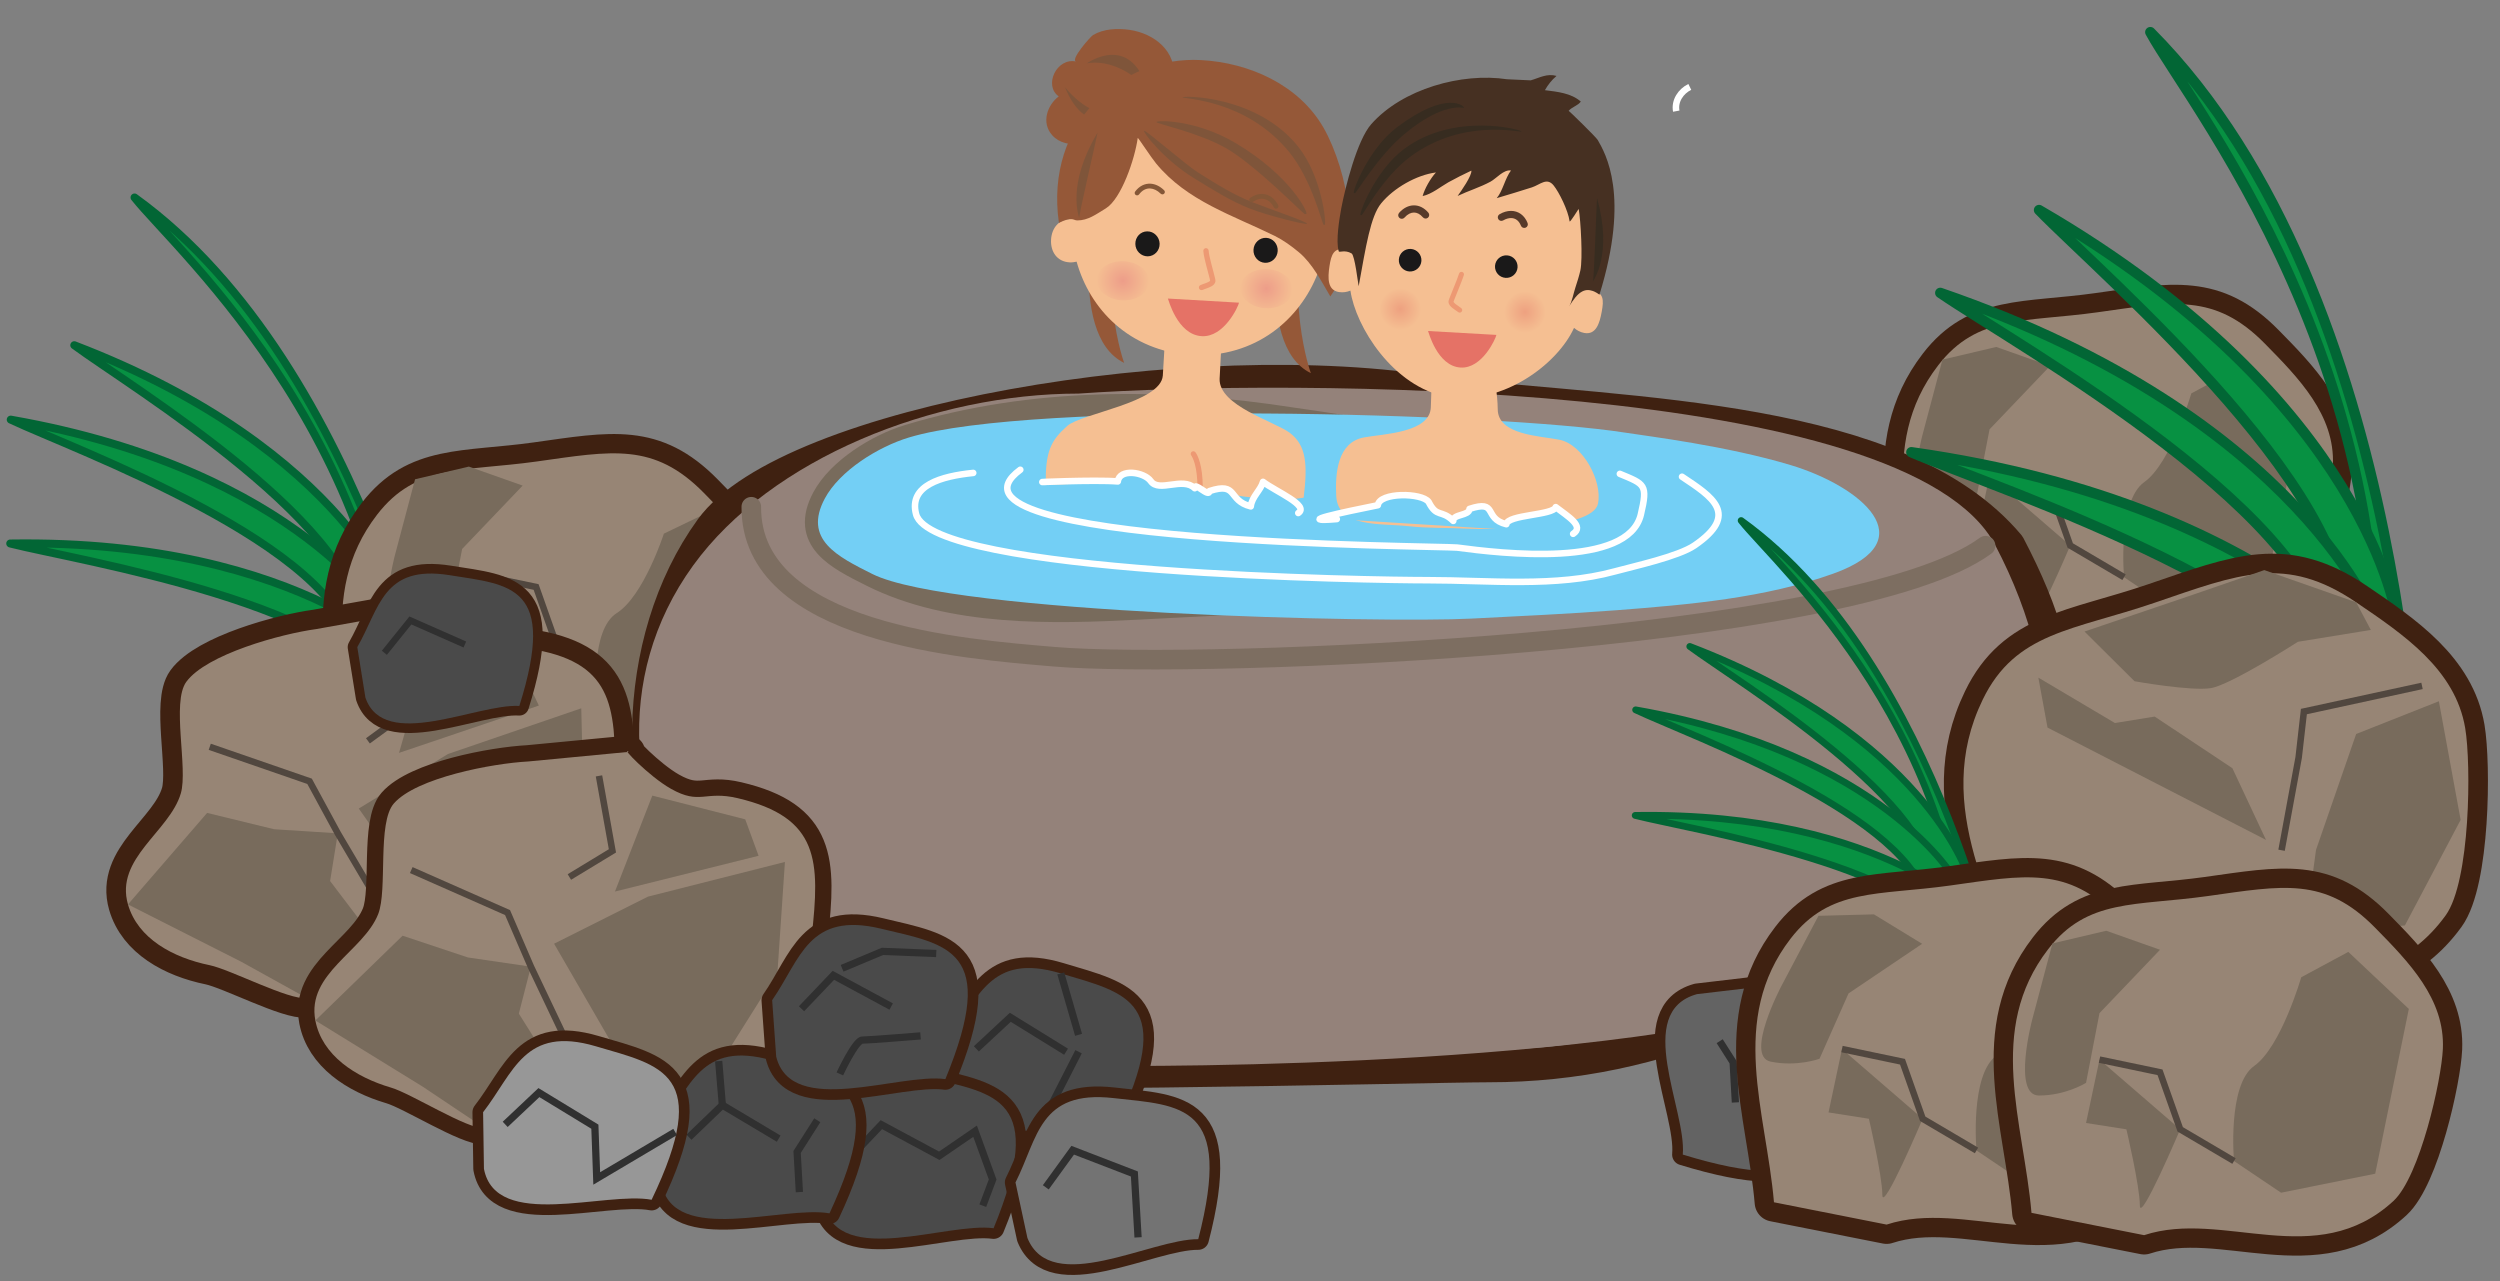 <?xml version="1.0" encoding="UTF-8" standalone="no"?>
<svg
   xmlns:dc="http://purl.org/dc/elements/1.1/"
   xmlns:cc="http://creativecommons.org/ns#"
   xmlns:rdf="http://www.w3.org/1999/02/22-rdf-syntax-ns#"
   xmlns:svg="http://www.w3.org/2000/svg"
   xmlns="http://www.w3.org/2000/svg"
   xmlns:sodipodi="http://sodipodi.sourceforge.net/DTD/sodipodi-0.dtd"
   xmlns:inkscape="http://www.inkscape.org/namespaces/inkscape"
   version="1.1"
   x="0"
   y="0"
   width="800"
   height="410"
   viewBox="0 0 800 410"
   id="svg1872"
   sodipodi:docname="privateonsen.svg"
   inkscape:version="0.92.2 5c3e80d, 2017-08-06">
  <rect x="0" y="0" width="800" height="410" fill="#808080" stroke="none"/>
  <defs
     id="defs1876">
    <radialGradient
       r="8.122"
       cy="117.077"
       cx="99.979"
       gradientUnits="userSpaceOnUse"
       id="Gradient_1"
       gradientTransform="matrix(1.039,0.057,-0.058,1.027,-119.384,-204.264)">
      <stop
         id="stop2463"
         stop-color="#ED9D89"
         offset="0" />
      <stop
         id="stop2465"
         stop-color="#F5BF92"
         offset="1" />
    </radialGradient>
    <radialGradient
       r="8.122"
       cy="117.077"
       cx="55.798"
       gradientUnits="userSpaceOnUse"
       id="Gradient_2"
       gradientTransform="matrix(1.039,0.057,-0.058,1.027,-119.384,-204.264)">
      <stop
         id="stop2468"
         stop-color="#ED9D89"
         offset="0" />
      <stop
         id="stop2470"
         stop-color="#F5BF92"
         offset="1" />
    </radialGradient>
    <radialGradient
       r="6.679"
       cy="81.101"
       cx="244.107"
       gradientUnits="userSpaceOnUse"
       id="Gradient_4"
       gradientTransform="translate(-183.637,-151.899)">
      <stop
         id="stop2484"
         stop-color="#EEA180"
         offset="0" />
      <stop
         id="stop2486"
         stop-color="#F5BF92"
         offset="1" />
    </radialGradient>
    <radialGradient
       r="6.676"
       cy="80.14"
       cx="204.205"
       gradientUnits="userSpaceOnUse"
       id="Gradient_5"
       gradientTransform="translate(-183.637,-151.899)">
      <stop
         id="stop2489"
         stop-color="#EEA180"
         offset="0" />
      <stop
         id="stop2491"
         stop-color="#F5BF92"
         offset="1" />
    </radialGradient>
  </defs>
  <sodipodi:namedview
     pagecolor="#ffffff"
     bordercolor="#666666"
     borderopacity="1"
     objecttolerance="10"
     gridtolerance="10"
     guidetolerance="10"
     inkscape:pageopacity="0"
     inkscape:pageshadow="2"
     inkscape:window-width="1436"
     inkscape:window-height="856"
     id="namedview1874"
     showgrid="false"
     inkscape:snap-global="false"
     fit-margin-top="0"
     fit-margin-left="0"
     fit-margin-right="0"
     fit-margin-bottom="0"
     inkscape:zoom="0.33"
     inkscape:cx="1636.3978"
     inkscape:cy="686.60088"
     inkscape:window-x="4"
     inkscape:window-y="0"
     inkscape:window-maximized="1"
     inkscape:current-layer="surface1" />
  <g
     id="surface1"
     transform="translate(425.52,172.66)">
    <g
       id="g3235"
       transform="translate(2,-2)">
      <path
         style="fill:#079142;stroke-width:2.089"
         inkscape:connector-curvature="0"
         id="path833"
         d="m -285.252,75.53 c 0,0 -23.889,-128.757 -99.215,-182.996 13.331,16.951 88.079,82.074 84.952,187.336 13.456,3.549 14.263,-4.34 14.263,-4.34" />
      <path
         style="fill-opacity:0;stroke:#026635;stroke-width:2.553;stroke-linecap:round;stroke-linejoin:round"
         inkscape:connector-curvature="0"
         id="path835"
         d="m -285.252,75.53 c 0,0 -23.889,-128.757 -99.215,-182.996 13.331,16.951 88.079,82.074 84.952,187.336 13.456,3.549 14.263,-4.34 14.263,-4.34 z m 0,0" />
      <path
         style="fill:#079142;stroke-width:2.089"
         inkscape:connector-curvature="0"
         id="path837"
         d="m -299.567,25.156 c 0,0 -16.35,-51.728 -104.184,-85.348 17.603,13.04 95.081,59.538 91.643,93.078 13.97,0.087 12.542,-7.73 12.542,-7.73" />
      <path
         style="fill-opacity:0;stroke:#026635;stroke-width:2.553;stroke-linecap:round;stroke-linejoin:round"
         inkscape:connector-curvature="0"
         id="path839"
         d="m -299.567,25.156 c 0,0 -16.35,-51.728 -104.184,-85.348 17.603,13.04 95.081,59.538 91.643,93.078 13.97,0.087 12.542,-7.73 12.542,-7.73 z m 0,0" />
      <path
         style="fill:#079142;stroke-width:2.089"
         inkscape:connector-curvature="0"
         id="path841"
         d="m -303.897,27.612 c 0,0 -26.998,-47.602 -120.188,-63.991 20.015,9.458 105.79,40.417 109.538,73.932 13.71,-2.557 10.65,-9.941 10.65,-9.941" />
      <path
         style="fill-opacity:0;stroke:#026635;stroke-width:2.553;stroke-linecap:round;stroke-linejoin:round"
         inkscape:connector-curvature="0"
         id="path843"
         d="m -303.897,27.612 c 0,0 -26.998,-47.602 -120.188,-63.991 20.015,9.458 105.79,40.417 109.538,73.932 13.71,-2.557 10.65,-9.941 10.65,-9.941 z m 0,0" />
      <path
         style="fill:#079142;stroke-width:2.089"
         inkscape:connector-curvature="0"
         id="path845"
         d="m -292.918,43.345 c 0,0 -36.534,-41.556 -131.327,-40.084 21.612,5.514 112.228,19.693 123.005,51.832 12.886,-5.078 8.322,-11.748 8.322,-11.748" />
      <path
         style="fill-opacity:0;stroke:#026635;stroke-width:2.553;stroke-linecap:round;stroke-linejoin:round"
         inkscape:connector-curvature="0"
         id="path847"
         d="m -292.918,43.345 c 0,0 -36.534,-41.556 -131.327,-40.084 21.612,5.514 112.228,19.693 123.005,51.832 12.886,-5.078 8.322,-11.748 8.322,-11.748 z m 0,0" />
      <path
         style="fill-opacity:0;stroke:#3f2111;stroke-width:12.361;stroke-linecap:round;stroke-linejoin:round;stroke-miterlimit:10"
         inkscape:connector-curvature="0"
         id="path849"
         stroke-miterlimit="10"
         d="m 223.413,37.768 c 25.294,-8.319 54.976,11.874 79.749,-10.908 8.498,-7.828 15.399,-38.738 15.845,-48.687 0.714,-16.033 -10.977,-27.9 -21.754,-38.855 -16.021,-16.303 -29.479,-13.435 -53.579,-10.044 -23.017,3.23 -38.442,0.681 -50.984,16.984 -19.946,25.911 -7.833,55.332 -5.322,84.372 z m 0,0" />
      <path
         style="fill:#978575;stroke-width:2.089"
         inkscape:connector-curvature="0"
         id="path851"
         d="m 223.413,37.768 c 25.294,-8.319 54.976,11.874 79.749,-10.908 8.498,-7.828 15.399,-38.738 15.845,-48.687 0.714,-16.033 -10.977,-27.9 -21.754,-38.855 -16.021,-16.303 -29.479,-13.435 -53.579,-10.044 -23.017,3.23 -38.442,0.681 -50.984,16.984 -19.946,25.911 -7.833,55.332 -5.322,84.372 l 36.045,7.138" />
      <path
         style="fill:#786b5c;stroke-width:2.089"
         inkscape:connector-curvature="0"
         id="path853"
         d="m 308.122,-34.627 -10.76,52.726 -30.127,6.084 -15.064,-10.14 c 0,0 -2.152,-24.335 6.456,-30.419 8.608,-6.084 15.064,-28.391 15.064,-28.391 l 15.064,-8.112 19.367,18.251" />
      <path
         style="fill:#786b5c;stroke-width:2.089"
         inkscape:connector-curvature="0"
         id="path855"
         d="m 204.829,-10.965 4.304,-22.307 19.367,-20.279 -17.216,-6.084 -17.216,4.056 -6.456,24.335 c 0,0 -6.456,24.335 2.152,24.335 8.608,0 15.064,-4.056 15.064,-4.056" />
      <path
         style="fill:#786b5c;stroke-width:2.089"
         inkscape:connector-curvature="0"
         id="path857"
         d="m 209.133,-18.404 25.823,22.307 c 0,0 -12.912,30.419 -12.912,24.335 0,-6.084 -4.304,-24.335 -4.304,-24.335 l -12.912,-2.028 4.304,-20.279" />
      <path
         style="fill-opacity:0;stroke:#51473f;stroke-width:2.089;stroke-miterlimit:10"
         inkscape:connector-curvature="0"
         id="path859"
         stroke-miterlimit="10"
         d="m 209.133,-18.404 19.367,4.056 6.456,18.251 17.216,10.14" />
      <path
         style="fill-opacity:0;stroke:#3f2111;stroke-width:12.361;stroke-linecap:round;stroke-linejoin:round;stroke-miterlimit:10"
         inkscape:connector-curvature="0"
         id="path865"
         stroke-miterlimit="10"
         d="m -276.107,85.528 c 25.294,-8.327 54.976,11.865 79.749,-10.916 8.489,-7.82 15.399,-38.729 15.836,-48.678 0.714,-16.041 -10.977,-27.9 -21.754,-38.863 -16.021,-16.294 -29.471,-13.427 -53.57,-10.044 -23.026,3.23 -38.442,0.687 -50.992,16.992 -19.946,25.911 -7.833,55.332 -5.32,84.372 z m 0,0" />
      <path
         style="fill:#978575;stroke-width:2.089"
         inkscape:connector-curvature="0"
         id="path867"
         d="m -276.107,85.528 c 25.294,-8.327 54.976,11.865 79.749,-10.916 8.489,-7.82 15.399,-38.729 15.836,-48.678 0.714,-16.041 -10.977,-27.9 -21.754,-38.863 -16.021,-16.294 -29.471,-13.427 -53.57,-10.044 -23.026,3.23 -38.442,0.687 -50.992,16.992 -19.946,25.911 -7.833,55.332 -5.32,84.372 l 36.051,7.138" />
      <path
         style="fill:#786b5c;stroke-width:2.089"
         inkscape:connector-curvature="0"
         id="path869"
         d="m -180.647,9.178 -10.76,47.174 -30.127,5.441 -15.064,-9.069 c 0,0 -2.152,-21.778 6.456,-27.211 8.608,-5.451 15.064,-25.406 15.064,-25.406 l 15.064,-7.264 19.367,16.335" />
      <path
         style="fill:#786b5c;stroke-width:2.089"
         inkscape:connector-curvature="0"
         id="path871"
         d="m -283.94,27.318 4.304,-22.307 19.367,-20.279 -17.216,-6.084 -17.216,4.056 -6.456,24.335 c 0,0 -6.456,24.335 2.152,24.335 8.608,0 15.064,-4.056 15.064,-4.056" />
      <path
         style="fill:#786b5c;stroke-width:2.089"
         inkscape:connector-curvature="0"
         id="path873"
         d="m -275.332,13.122 25.823,22.307 c 0,0 -12.912,30.419 -12.912,24.335 0,-6.084 -4.304,-24.335 -4.304,-24.335 l -12.912,-2.028 4.304,-20.279" />
      <path
         style="fill-opacity:0;stroke:#51473f;stroke-width:2.089;stroke-miterlimit:10"
         inkscape:connector-curvature="0"
         id="path875"
         stroke-miterlimit="10"
         d="m -275.332,13.122 19.367,4.056 6.456,18.251 17.216,10.14" />
      <path
         sodipodi:nodetypes="ccccsccc"
         style="fill-opacity:0;stroke:#3f2111;stroke-width:10.445;stroke-linecap:round;stroke-linejoin:round;stroke-miterlimit:10"
         inkscape:connector-curvature="0"
         id="path881"
         stroke-miterlimit="10"
         d="m 33.807,-44.712 c -78.964,-13.499 -208.964,9.056 -233.821,43.34 -26.092,36.004 -26.32,92.444 -2.892,125.588 10.65,15.066 23.9,40.719 43.47,46.012 17.704,4.784 189.359,0.219 208.307,0.219 55.901,0 101.247,-22.794 144.387,-56.571 C 237.835,78.981 238.52,48.129 215.311,3.887 180.174,-37.871 95.5,-37.768 33.807,-44.712 Z" />
      <path
         sodipodi:nodetypes="ccccsccc"
         style="fill:#94827a;stroke-width:2.089"
         inkscape:connector-curvature="0"
         id="path883"
         d="m -82.397,-44.712 c -46.224,0 -98.451,20.707 -123.308,54.991 -26.092,36.004 -20.629,80.793 2.8,113.937 10.65,15.066 32.085,32.041 51.655,37.334 17.704,4.784 64.969,8.897 83.917,8.897 55.901,0 215.194,-3.51 258.334,-37.288 C 235.578,98.265 234.216,48.129 211.007,3.887 183.032,-49.441 -16.613,-49.338 -82.397,-44.712" />
      <path
         style="fill-opacity:0;stroke:#786b5c;stroke-width:8.356;stroke-linecap:round;stroke-linejoin:round;stroke-miterlimit:10"
         inkscape:connector-curvature="0"
         id="path885"
         stroke-miterlimit="10"
         d="M 39.146,-25.668 C 61.363,-18.968 82.487,-1.643 52.755,9.036 30.941,16.862 6.489,18.977 -16.587,20.752 c -15.466,1.196 -31.001,1.878 -46.501,2.685 -27.85,1.458 -59.852,2.29 -85.247,-10.401 -11.289,-5.648 -22.217,-11.089 -15.255,-24.153 4.741,-8.903 17.08,-16.572 26.932,-19.549 39.626,-12.001 81.95,-11.78 122.652,-5.427 7.818,1.219 32.725,4.261 53.153,10.426 z m 0,0" />
      <path
         sodipodi:nodetypes="ccccccccc"
         style="fill:#73cff5;stroke-width:2.089"
         inkscape:connector-curvature="0"
         id="path887"
         d="m 145.554,-21.811 c 22.217,6.7 43.34,24.025 13.609,34.704 -21.814,7.826 -46.267,9.941 -69.342,11.715 -15.466,1.196 -31.001,1.878 -46.501,2.685 -27.85,1.458 -166.259,-1.567 -191.654,-14.258 -11.289,-5.648 -22.217,-11.089 -15.255,-24.153 4.741,-8.903 17.08,-16.572 26.932,-19.549 39.626,-12.001 188.357,-7.924 229.059,-1.57 7.818,1.219 32.725,4.261 53.153,10.426" />
      <path
         sodipodi:nodetypes="ccc"
         style="fill-opacity:0;stroke:#7d6e61;stroke-width:6.267;stroke-linecap:round;stroke-linejoin:round;stroke-miterlimit:10"
         inkscape:connector-curvature="0"
         id="path889"
         stroke-miterlimit="10"
         d="M -187.102,-8.503 C -187.389,32.071 -118.628,37.062 -90.265,39.486 -42.922,43.541 165.624,35.118 207.868,3.963" />
      <path
         style="fill-opacity:0;stroke:#3f2111;stroke-width:12.534;stroke-linecap:round;stroke-linejoin:round;stroke-miterlimit:10"
         inkscape:connector-curvature="0"
         id="path891"
         stroke-miterlimit="10"
         d="m -294.523,24.957 c -3.118,-1.797 7.02,7.242 14.56,10.695 9.783,4.484 10.717,-0.389 21.526,1.235 26.639,4.009 28.119,17.799 27.631,42.262 -0.738,37.255 -14.769,57.543 -32.826,66.058 -21.083,9.949 -40.719,0.024 -65.727,3.51 -5.614,0.775 -24.444,-9.158 -31.085,-10.521 -11.752,-2.415 -22.983,-8.523 -26.127,-19.44 -4.244,-14.79 13.351,-23.321 16.923,-35.56 2.337,-8 -3.051,-29.097 1.747,-35.671 6.439,-8.807 30.321,-15.351 41.593,-16.881 z m 0,0" />
      <path
         style="fill:#978575;stroke-width:2.089"
         inkscape:connector-curvature="0"
         id="path893"
         d="m -294.523,24.957 c -3.118,-1.797 7.02,7.242 14.56,10.695 9.783,4.484 10.717,-0.389 21.526,1.235 26.639,4.009 28.119,17.799 27.631,42.262 -0.738,37.255 -14.769,57.543 -32.826,66.058 -21.083,9.949 -40.719,0.024 -65.727,3.51 -5.614,0.775 -24.444,-9.158 -31.085,-10.521 -11.752,-2.415 -22.983,-8.523 -26.127,-19.44 -4.244,-14.79 13.351,-23.321 16.923,-35.56 2.337,-8 -3.051,-29.097 1.747,-35.671 6.439,-8.807 30.321,-15.351 41.593,-16.881 l 31.784,-5.688" />
      <path
         style="fill:#786b5c;stroke-width:2.089"
         inkscape:connector-curvature="0"
         id="path895"
         d="m -241.514,55.995 0.856,35.402 -15.879,31.133 -19.669,17.379 -36.508,-51.832 28.537,-17.458 42.662,-14.623" />
      <path
         style="fill:#786b5c;stroke-width:2.089"
         inkscape:connector-curvature="0"
         id="path897"
         d="m -361.242,89.472 21.453,5.228 20.368,1.308 -2.464,15.264 17.444,22.972 -24.917,14.473 -20.99,-11.63 -36.221,-18.33 25.328,-29.285" />
      <path
         style="fill-opacity:0;stroke:#51473f;stroke-width:2.089;stroke-miterlimit:10"
         inkscape:connector-curvature="0"
         id="path899"
         stroke-miterlimit="10"
         d="m -360.4,68.313 31.941,11.044 9.038,16.651 29.176,49.429" />
      <path
         style="fill-opacity:0;stroke:#51473f;stroke-width:2.089;stroke-miterlimit:10"
         inkscape:connector-curvature="0"
         id="path901"
         stroke-miterlimit="10"
         d="m -309.789,66.412 12.963,-9.458 -6.49,-23.552" />
      <path
         style="fill:#786b5c;stroke-width:2.089"
         inkscape:connector-curvature="0"
         id="path903"
         d="m -290.74,38.703 30.321,5.157 5.328,11.263 -44.745,15.139 9.096,-31.559" />
      <path
         style="fill-opacity:0;stroke:#3f2111;stroke-width:10.445;stroke-linecap:round;stroke-linejoin:round;stroke-miterlimit:10"
         inkscape:connector-curvature="0"
         id="path905"
         stroke-miterlimit="10"
         d="m -226.317,69.937 c -2.942,-2.052 6.331,7.771 13.525,11.827 9.348,5.269 10.727,0.491 21.334,2.987 26.176,6.163 26.387,20.026 23.665,44.353 -4.153,37.056 -19.992,56.125 -38.761,63.144 -21.915,8.199 -40.577,-3.295 -65.802,-1.856 -5.675,0.326 -23.521,-11.105 -30.002,-13.007 -11.491,-3.366 -22.124,-10.361 -24.25,-21.49 -2.875,-15.084 15.434,-22.149 20.114,-34.055 3.06,-7.787 -0.377,-29.231 5.012,-35.393 7.22,-8.256 31.614,-12.833 42.979,-13.435 z m 0,0" />
      <path
         style="fill:#978575;stroke-width:2.089"
         inkscape:connector-curvature="0"
         id="path907"
         d="m -226.317,69.937 c -2.942,-2.052 6.331,7.771 13.525,11.827 9.348,5.269 10.727,0.491 21.334,2.987 26.176,6.163 26.387,20.026 23.665,44.353 -4.153,37.056 -19.992,56.125 -38.761,63.144 -21.915,8.199 -40.577,-3.295 -65.802,-1.856 -5.675,0.326 -23.521,-11.105 -30.002,-13.007 -11.491,-3.366 -22.124,-10.361 -24.25,-21.49 -2.875,-15.084 15.434,-22.149 20.114,-34.055 3.06,-7.787 -0.377,-29.231 5.012,-35.393 7.22,-8.256 31.614,-12.833 42.979,-13.435 l 32.187,-3.074" />
      <path
         style="fill:#786b5c;stroke-width:2.089"
         inkscape:connector-curvature="0"
         id="path909"
         d="m -176.343,105.164 -2.389,35.347 -18.677,29.713 -21.192,15.716 -31.614,-54.612 30.035,-15.066 43.837,-11.099" />
      <path
         style="fill:#786b5c;stroke-width:2.089"
         inkscape:connector-curvature="0"
         id="path911"
         d="m -298.694,128.771 20.889,6.954 20.174,2.955 -3.858,15.021 15.274,24.295 -26.142,12.397 -19.847,-13.291 -34.405,-21.206 27.915,-27.124" />
      <path
         style="fill-opacity:0;stroke:#51473f;stroke-width:2.089;stroke-miterlimit:10"
         inkscape:connector-curvature="0"
         id="path913"
         stroke-miterlimit="10"
         d="m -295.92,107.762 30.818,13.601 7.472,17.317 24.539,51.627" />
      <path
         style="fill-opacity:0;stroke:#51473f;stroke-width:2.089;stroke-miterlimit:10"
         inkscape:connector-curvature="0"
         id="path915"
         stroke-miterlimit="10"
         d="m -245.323,109.98 13.779,-8.365 -4.304,-23.994" />
      <path
         style="fill:#786b5c;stroke-width:2.089"
         inkscape:connector-curvature="0"
         id="path917"
         d="m -218.785,83.934 29.742,7.597 4.269,11.661 -45.963,11.44 11.952,-30.697" />
      <path
         style="fill-opacity:0;stroke:#3f2111;stroke-width:6.146;stroke-linecap:round;stroke-linejoin:round;stroke-miterlimit:10"
         inkscape:connector-curvature="0"
         id="path919"
         stroke-miterlimit="10"
         d="m -310.587,52.58 c 5.952,17.31 35.649,1.894 49.26,2.663 12.18,-38.642 -2.774,-38.729 -22.352,-41.85 -21.326,-3.399 -22.352,10.576 -29.505,23.029 z m 0,0" />
      <path
         style="fill:#4a4a4a;stroke-width:2.089"
         inkscape:connector-curvature="0"
         id="path921"
         d="m -310.587,52.58 c 5.952,17.31 35.649,1.894 49.26,2.663 12.18,-38.642 -2.774,-38.729 -22.352,-41.85 -21.326,-3.399 -22.352,10.576 -29.505,23.029 l 2.597,16.159" />
      <path
         style="fill-opacity:0;stroke:#303030;stroke-width:2.089;stroke-miterlimit:10"
         inkscape:connector-curvature="0"
         id="path923"
         stroke-miterlimit="10"
         d="m -304.527,38.234 8.332,-10.344 17.433,7.692" />
      <path
         style="fill-opacity:0;stroke:#ffffff;stroke-width:2.089;stroke-miterlimit:10"
         inkscape:connector-curvature="0"
         id="path939"
         stroke-miterlimit="10"
         d="m 113.218,-142.854 c -2.907,1.426 -4.949,4.516 -4.336,7.763" />
      <path
         style="fill-opacity:0;stroke:#3f2111;stroke-width:6.81;stroke-linecap:round;stroke-linejoin:round;stroke-miterlimit:10"
         inkscape:connector-curvature="0"
         id="path943"
         stroke-miterlimit="10"
         d="m -124.141,179.818 c 3.63,19.851 38.784,7.365 53.579,10.227 19.822,-40.567 3.447,-42.889 -17.51,-49.218 -22.821,-6.891 -26.284,8.278 -36.213,20.873 z m 0,0" />
      <path
         style="fill:#4a4a4a;stroke-width:2.089"
         inkscape:connector-curvature="0"
         id="path945"
         d="m -124.141,179.818 c 3.63,19.851 38.784,7.365 53.579,10.227 19.822,-40.567 3.447,-42.889 -17.51,-49.218 -22.821,-6.891 -26.284,8.278 -36.213,20.873 l 0.144,18.118" />
      <path
         style="fill-opacity:0;stroke:#303030;stroke-width:2.315;stroke-miterlimit:10"
         inkscape:connector-curvature="0"
         id="path947"
         stroke-miterlimit="10"
         d="m -115.088,164.98 10.861,-10.107 17.837,11.018" />
      <path
         style="fill-opacity:0;stroke:#303030;stroke-width:2.315;stroke-miterlimit:10"
         inkscape:connector-curvature="0"
         id="path949"
         stroke-miterlimit="10"
         d="m -82.38,165.899 -9.314,18.251" />
      <path
         style="fill-opacity:0;stroke:#303030;stroke-width:2.315;stroke-miterlimit:10"
         inkscape:connector-curvature="0"
         id="path951"
         stroke-miterlimit="10"
         d="m -82.38,160.488 -5.692,-19.661" />
      <path
         style="fill-opacity:0;stroke:#3f2111;stroke-width:6.81;stroke-linecap:round;stroke-linejoin:round;stroke-miterlimit:10"
         inkscape:connector-curvature="0"
         id="path959"
         stroke-miterlimit="10"
         d="m 115.497,147.465 c -20.502,5.713 -3.245,37.162 -4.53,51.341 45.064,13.822 45.602,-1.783 49.83,-22.133 4.605,-22.165 -11.786,-23.638 -26.228,-31.457 z m 0,0" />
      <path
         style="fill:#636363;stroke-width:2.089"
         inkscape:connector-curvature="0"
         id="path961"
         d="m 115.497,147.465 c -20.502,5.713 -3.245,37.162 -4.53,51.341 45.064,13.822 45.602,-1.783 49.83,-22.133 4.605,-22.165 -11.786,-23.638 -26.228,-31.457 l -19.073,2.249" />
      <path
         style="fill-opacity:0;stroke:#303030;stroke-width:2.315;stroke-miterlimit:10"
         inkscape:connector-curvature="0"
         id="path963"
         stroke-miterlimit="10"
         d="m 132.192,154.208 11.92,8.982 -9.542,17.984" />
      <path
         style="fill-opacity:0;stroke:#303030;stroke-width:2.315;stroke-miterlimit:10"
         inkscape:connector-curvature="0"
         id="path965"
         stroke-miterlimit="10"
         d="m 122.777,162.516 4.304,6.757 0.723,12.849" />
      <path
         style="fill-opacity:0;stroke:#303030;stroke-width:2.315;stroke-miterlimit:10"
         inkscape:connector-curvature="0"
         id="path967"
         stroke-miterlimit="10"
         d="m 144.112,163.189 16.678,-0.673" />
      <path
         style="fill-opacity:0;stroke:#3f2111;stroke-width:6.81;stroke-linecap:round;stroke-linejoin:round;stroke-miterlimit:10"
         inkscape:connector-curvature="0"
         id="path973"
         stroke-miterlimit="10"
         d="m -163.717,215.299 c 4.934,19.606 39.189,5.086 54.151,7.073 17.114,-41.652 0.605,-43.006 -20.721,-48.101 -23.235,-5.544 -25.688,9.791 -34.767,22.95 z m 0,0" />
      <path
         style="fill:#4a4a4a;stroke-width:2.089"
         inkscape:connector-curvature="0"
         id="path975"
         d="m -163.717,215.299 c 4.934,19.606 39.189,5.086 54.151,7.073 17.114,-41.652 0.605,-43.006 -20.721,-48.101 -23.235,-5.544 -25.688,9.791 -34.767,22.95 l 1.336,18.077" />
      <path
         style="fill-opacity:0;stroke:#303030;stroke-width:2.315;stroke-miterlimit:10"
         inkscape:connector-curvature="0"
         id="path977"
         stroke-miterlimit="10"
         d="m -155.665,199.954 10.181,-10.726 18.526,9.957 11.466,-7.864 5.623,15.461 -3.159,8.381" />
      <path
         style="fill-opacity:0;stroke:#3f2111;stroke-width:6.81;stroke-linecap:round;stroke-linejoin:round;stroke-miterlimit:10"
         inkscape:connector-curvature="0"
         id="path979"
         stroke-miterlimit="10"
         d="m -215.835,208.218 c 3.977,19.803 38.903,6.763 53.749,9.393 19.116,-40.867 2.69,-42.927 -18.367,-48.932 -22.94,-6.542 -26.144,8.684 -35.845,21.437 z m 0,0" />
      <path
         style="fill:#4a4a4a;stroke-width:2.089"
         inkscape:connector-curvature="0"
         id="path981"
         d="m -215.835,208.218 c 3.977,19.803 38.903,6.763 53.749,9.393 19.116,-40.867 2.69,-42.927 -18.367,-48.932 -22.94,-6.542 -26.144,8.684 -35.845,21.437 l 0.463,18.101" />
      <path
         style="fill-opacity:0;stroke:#303030;stroke-width:2.315;stroke-miterlimit:10"
         inkscape:connector-curvature="0"
         id="path983"
         stroke-miterlimit="10"
         d="m -207.051,193.253 10.684,-10.284 18.023,10.742" />
      <path
         style="fill-opacity:0;stroke:#303030;stroke-width:2.315;stroke-miterlimit:10"
         inkscape:connector-curvature="0"
         id="path985"
         stroke-miterlimit="10"
         d="m -197.544,168.894 1.177,14.076" />
      <path
         style="fill-opacity:0;stroke:#303030;stroke-width:2.315;stroke-miterlimit:10"
         inkscape:connector-curvature="0"
         id="path987"
         stroke-miterlimit="10"
         d="m -165.988,187.819 -6.456,10.14 0.723,12.849" />
      <path
         style="fill-opacity:0;stroke:#3f2111;stroke-width:6.81;stroke-linecap:round;stroke-linejoin:round;stroke-miterlimit:10"
         inkscape:connector-curvature="0"
         id="path989"
         stroke-miterlimit="10"
         d="m -179.134,167.476 c 4.891,19.614 39.189,5.157 54.134,7.177 17.207,-41.621 0.706,-43.006 -20.62,-48.141 -23.217,-5.583 -25.714,9.752 -34.81,22.887 z m 0,0" />
      <path
         style="fill:#4a4a4a;stroke-width:2.089"
         inkscape:connector-curvature="0"
         id="path991"
         d="m -179.134,167.476 c 4.891,19.614 39.189,5.157 54.134,7.177 17.207,-41.621 0.706,-43.006 -20.62,-48.141 -23.217,-5.583 -25.714,9.752 -34.81,22.887 l 1.295,18.077" />
      <path
         style="fill-opacity:0;stroke:#303030;stroke-width:2.315;stroke-miterlimit:10"
         inkscape:connector-curvature="0"
         id="path993"
         stroke-miterlimit="10"
         d="m -171.038,152.147 10.196,-10.701 18.502,9.99" />
      <path
         style="fill-opacity:0;stroke:#303030;stroke-width:2.315;stroke-miterlimit:10"
         inkscape:connector-curvature="0"
         id="path995"
         stroke-miterlimit="10"
         d="m -158.051,139.195 12.912,-5.411 17.216,0.681" />
      <path
         style="fill-opacity:0;stroke:#303030;stroke-width:2.315;stroke-miterlimit:10"
         inkscape:connector-curvature="0"
         id="path997"
         stroke-miterlimit="10"
         d="m -158.774,172.996 c 0,0 5.027,-10.821 7.179,-10.821 2.152,0 18.644,-1.347 18.644,-1.347" />
      <path
         style="fill-opacity:0;stroke:#3f2111;stroke-width:6.81;stroke-linecap:round;stroke-linejoin:round;stroke-miterlimit:10"
         inkscape:connector-curvature="0"
         id="path999"
         stroke-miterlimit="10"
         d="m -98.748,225.477 c 7.592,18.837 39.559,0.253 54.666,0.404 11.246,-43.386 -5.313,-42.72 -27.16,-45.16 -23.807,-2.663 -24.125,12.849 -31.322,27.004 z m 0,0" />
      <path
         style="fill:#737373;stroke-width:2.089"
         inkscape:connector-curvature="0"
         id="path1001"
         d="m -98.748,225.477 c 7.592,18.837 39.559,0.253 54.666,0.404 11.246,-43.386 -5.313,-42.72 -27.16,-45.16 -23.807,-2.663 -24.125,12.849 -31.322,27.004 l 3.815,17.753" />
      <path
         style="fill-opacity:0;stroke:#303030;stroke-width:2.315;stroke-miterlimit:10"
         inkscape:connector-curvature="0"
         id="path1003"
         stroke-miterlimit="10"
         d="m -92.871,209.286 8.616,-11.876 19.738,7.605 1.177,20.287" />
      <path
         sodipodi:nodetypes="ccsccc"
         style="fill-opacity:0;stroke:#ffffff;stroke-width:2.089;stroke-linecap:round;stroke-linejoin:round;stroke-miterlimit:10"
         inkscape:connector-curvature="0"
         id="path1015"
         stroke-miterlimit="10"
         d="m -116.088,-19.324 c -10.164,1.03 -20.704,3.977 -18.292,13.182 5.036,19.257 148.018,21.144 163.604,21.144 19.845,0 41.038,2.361 59.942,-2.794 6.254,-1.703 20.411,-4.794 25.572,-8.335 14.566,-9.981 5.645,-15.542 -4.013,-21.982" />
      <path
         sodipodi:nodetypes="cccc"
         style="fill-opacity:0;stroke:#ffffff;stroke-width:2.089;stroke-linecap:round;stroke-linejoin:round;stroke-miterlimit:10"
         inkscape:connector-curvature="0"
         id="path1017"
         stroke-miterlimit="10"
         d="M -101.025,-20.338 C -133.371,3.59 32.997,4 38.747,4.566 52.786,6.444 93.503,11.221 97.555,-6.017 99.825,-15.674 98.844,-15.688 90.833,-19.024" />
      <path
         style="fill:#079142;stroke-width:2.089"
         inkscape:connector-curvature="0"
         id="path1019"
         d="m 346.461,95.223 c 0,0 -1.328,-170.521 -85.875,-255.59 13.282,24.51 94.593,123.473 66.534,258.292 16.501,7.294 19.342,-2.701 19.342,-2.701" />
      <path
         style="fill-opacity:0;stroke:#026635;stroke-width:3.33;stroke-linecap:round;stroke-linejoin:round"
         inkscape:connector-curvature="0"
         id="path1021"
         d="m 346.461,95.223 c 0,0 -1.328,-170.521 -85.875,-255.59 13.282,24.51 94.593,123.473 66.534,258.292 16.501,7.294 19.342,-2.701 19.342,-2.701 z m 0,0" />
      <path
         style="fill:#079142;stroke-width:2.089"
         inkscape:connector-curvature="0"
         id="path1023"
         d="m 339.543,27.509 c 0,0 -9.221,-69.876 -114.565,-130.952 19.671,20.35 108.748,95.891 96.661,138.358 17.964,2.949 17.904,-7.406 17.904,-7.406" />
      <path
         style="fill-opacity:0;stroke:#026635;stroke-width:3.33;stroke-linecap:round;stroke-linejoin:round"
         inkscape:connector-curvature="0"
         id="path1025"
         d="m 339.543,27.509 c 0,0 -9.221,-69.876 -114.565,-130.952 19.671,20.35 108.748,95.891 96.661,138.358 17.964,2.949 17.904,-7.406 17.904,-7.406 z m 0,0" />
      <path
         style="fill:#079142;stroke-width:2.089"
         inkscape:connector-curvature="0"
         id="path1027"
         d="m 333.416,29.79 c 0,0 -23.874,-66.731 -140.044,-106.72 23.594,16.232 126.904,73.458 124.072,117.35 18.225,-0.507 15.972,-10.63 15.972,-10.63" />
      <path
         style="fill-opacity:0;stroke:#026635;stroke-width:3.33;stroke-linecap:round;stroke-linejoin:round"
         inkscape:connector-curvature="0"
         id="path1029"
         d="m 333.416,29.79 c 0,0 -23.874,-66.731 -140.044,-106.72 23.594,16.232 126.904,73.458 124.072,117.35 18.225,-0.507 15.972,-10.63 15.972,-10.63 z m 0,0" />
      <path
         style="fill:#079142;stroke-width:2.089"
         inkscape:connector-curvature="0"
         id="path1031"
         d="m 343.948,52.264 c 0,0 -37.523,-60.885 -159.831,-78.209 26.555,11.462 139.909,48.101 146.442,91.636 17.754,-3.928 13.389,-13.427 13.389,-13.427" />
      <path
         style="fill-opacity:0;stroke:#026635;stroke-width:3.33;stroke-linecap:round;stroke-linejoin:round"
         inkscape:connector-curvature="0"
         id="path1033"
         d="m 343.948,52.264 c 0,0 -37.523,-60.885 -159.831,-78.209 26.555,11.462 139.909,48.101 146.442,91.636 17.754,-3.928 13.389,-13.427 13.389,-13.427 z m 0,0" />
      <path
         style="fill-opacity:0;stroke:#3f2111;stroke-width:12.534;stroke-linecap:round;stroke-linejoin:round;stroke-miterlimit:10"
         inkscape:connector-curvature="0"
         id="path1035"
         stroke-miterlimit="10"
         d="m 265.352,152.551 c 27.252,-15.24 66.693,1.6 89.742,-30.291 7.902,-10.941 8.212,-48.307 6.245,-59.944 -3.161,-18.758 -19.677,-29.92 -34.894,-40.242 -22.645,-15.36 -37.523,-9.053 -64.625,0.191 -25.881,8.842 -44.392,9.292 -54.883,30.975 -16.678,34.459 4.691,65.883 14.838,99.004 z m 0,0" />
      <path
         style="fill:#978575;stroke-width:2.089"
         inkscape:connector-curvature="0"
         id="path1037"
         d="m 265.352,152.551 c 27.252,-15.24 66.693,1.6 89.742,-30.291 7.902,-10.941 8.212,-48.307 6.245,-59.944 -3.161,-18.758 -19.677,-29.92 -34.894,-40.242 -22.645,-15.36 -37.523,-9.053 -64.625,0.191 -25.881,8.842 -44.392,9.292 -54.883,30.975 -16.678,34.459 4.691,65.883 14.838,99.004 l 43.577,0.308" />
      <path
         style="fill:#786b5c;stroke-width:2.089"
         inkscape:connector-curvature="0"
         id="path1039"
         d="m 352.917,53.738 -26.471,10.48 -12.843,37.081 -3.725,27.361 32.169,-3.184 17.837,-33.771 -6.968,-37.967" />
      <path
         style="fill:#786b5c;stroke-width:2.089"
         inkscape:connector-curvature="0"
         id="path1041"
         d="m 239.52,31.431 16.013,15.907 c 0,0 18.074,3.23 24.429,2.2 6.363,-1.036 27.857,-14.828 27.857,-14.828 l 23.327,-3.794 -4.7,-8.842 -29.387,-10.306 -22.595,7.795 -34.943,11.867" />
      <path
         style="fill:#786b5c;stroke-width:2.089"
         inkscape:connector-curvature="0"
         id="path1043"
         d="m 261.98,58.641 24.866,16.524 2.311,4.928 8.449,18.022 -69.921,-35.949 -2.933,-15.986 24.502,14.528 12.727,-2.066" />
      <path
         style="fill-opacity:0;stroke:#51473f;stroke-width:2.089;stroke-miterlimit:10"
         inkscape:connector-curvature="0"
         id="path1045"
         stroke-miterlimit="10"
         d="m 347.528,48.826 -37.801,8.207 -1.672,14.686 -5.472,29.697" />
      <path
         style="fill-opacity:0;stroke:#3f2111;stroke-width:6.81;stroke-linecap:round;stroke-linejoin:round;stroke-miterlimit:10"
         inkscape:connector-curvature="0"
         id="path1047"
         stroke-miterlimit="10"
         d="m -272.659,203.361 c 3.775,19.827 38.836,7.13 53.657,9.902 19.535,-40.694 3.135,-42.911 -17.855,-49.114 -22.873,-6.749 -26.236,8.436 -36.071,21.095 z m 0,0" />
      <path
         style="fill:#979797;stroke-width:2.089"
         inkscape:connector-curvature="0"
         id="path1049"
         d="m -272.659,203.361 c 3.775,19.827 38.836,7.13 53.657,9.902 19.535,-40.694 3.135,-42.911 -17.855,-49.114 -22.873,-6.749 -26.236,8.436 -36.071,21.095 l 0.269,18.118" />
      <path
         style="fill-opacity:0;stroke:#303030;stroke-width:2.315;stroke-miterlimit:10"
         inkscape:connector-curvature="0"
         id="path1051"
         stroke-miterlimit="10"
         d="m -265.859,189.141 10.786,-10.17 17.913,10.908 0.59,16.564 25.1,-14.877" />
      <path
         style="fill:#079142;stroke-width:2.089"
         inkscape:connector-curvature="0"
         id="path1053"
         d="m 214.183,151.855 c 0,0 -20.351,-109.723 -84.539,-155.938 11.358,14.441 75.049,69.939 72.385,159.645 11.474,3.026 12.154,-3.707 12.154,-3.707" />
      <path
         style="fill-opacity:0;stroke:#026635;stroke-width:2.175;stroke-linecap:round;stroke-linejoin:round"
         inkscape:connector-curvature="0"
         id="path1055"
         d="m 214.183,151.855 c 0,0 -20.351,-109.723 -84.539,-155.938 11.358,14.441 75.049,69.939 72.385,159.645 11.474,3.026 12.154,-3.707 12.154,-3.707 z m 0,0" />
      <path
         style="fill:#079142;stroke-width:2.089"
         inkscape:connector-curvature="0"
         id="path1057"
         d="m 201.995,108.934 c 0,0 -13.936,-44.083 -88.783,-72.728 14.995,11.115 81.016,50.731 78.092,79.318 11.902,0.073 10.691,-6.591 10.691,-6.591" />
      <path
         style="fill-opacity:0;stroke:#026635;stroke-width:2.175;stroke-linecap:round;stroke-linejoin:round"
         inkscape:connector-curvature="0"
         id="path1059"
         d="m 201.995,108.934 c 0,0 -13.936,-44.083 -88.783,-72.728 14.995,11.115 81.016,50.731 78.092,79.318 11.902,0.073 10.691,-6.591 10.691,-6.591 z m 0,0" />
      <path
         style="fill:#079142;stroke-width:2.089"
         inkscape:connector-curvature="0"
         id="path1061"
         d="m 198.306,111.027 c 0,0 -23.017,-40.567 -102.42,-54.533 17.048,8.065 90.145,34.444 93.341,63.002 11.683,-2.18 9.079,-8.469 9.079,-8.469" />
      <path
         style="fill-opacity:0;stroke:#026635;stroke-width:2.175;stroke-linecap:round;stroke-linejoin:round"
         inkscape:connector-curvature="0"
         id="path1063"
         d="m 198.306,111.027 c 0,0 -23.017,-40.567 -102.42,-54.533 17.048,8.065 90.145,34.444 93.341,63.002 11.683,-2.18 9.079,-8.469 9.079,-8.469 z m 0,0" />
      <path
         style="fill:#079142;stroke-width:2.089"
         inkscape:connector-curvature="0"
         id="path1065"
         d="m 207.652,124.43 c 0,0 -31.128,-35.418 -111.91,-34.158 18.418,4.699 95.637,16.787 104.823,44.172 10.988,-4.326 7.086,-10.014 7.086,-10.014" />
      <path
         style="fill-opacity:0;stroke:#026635;stroke-width:2.175;stroke-linecap:round;stroke-linejoin:round"
         inkscape:connector-curvature="0"
         id="path1067"
         d="m 207.652,124.43 c 0,0 -31.128,-35.418 -111.91,-34.158 18.418,4.699 95.637,16.787 104.823,44.172 10.988,-4.326 7.086,-10.014 7.086,-10.014 z m 0,0" />
      <path
         style="fill-opacity:0;stroke:#3f2111;stroke-width:12.361;stroke-linecap:round;stroke-linejoin:round;stroke-miterlimit:10"
         inkscape:connector-curvature="0"
         id="path1069"
         stroke-miterlimit="10"
         d="m 176.197,221.208 c 25.303,-8.319 54.976,11.874 79.757,-10.908 8.489,-7.826 15.391,-38.738 15.836,-48.687 0.714,-16.033 -10.979,-27.9 -21.754,-38.855 -16.023,-16.303 -29.482,-13.435 -53.581,-10.044 -23.015,3.233 -38.432,0.681 -50.982,16.984 -19.948,25.911 -7.835,55.332 -5.322,84.372 z m 0,0" />
      <path
         style="fill:#978575;stroke-width:2.089"
         inkscape:connector-curvature="0"
         id="path1071"
         d="m 176.197,221.208 c 25.303,-8.319 54.976,11.874 79.757,-10.908 8.489,-7.826 15.391,-38.738 15.836,-48.687 0.714,-16.033 -10.979,-27.9 -21.754,-38.855 -16.023,-16.303 -29.482,-13.435 -53.581,-10.044 -23.015,3.233 -38.432,0.681 -50.982,16.984 -19.948,25.911 -7.835,55.332 -5.322,84.372 l 36.045,7.138" />
      <path
         style="fill:#786b5c;stroke-width:2.089"
         inkscape:connector-curvature="0"
         id="path1073"
         d="m 260.904,148.813 -10.76,52.726 -30.127,6.084 -15.064,-10.14 c 0,0 -2.152,-24.335 6.456,-30.419 8.608,-6.084 15.064,-28.391 15.064,-28.391 l 15.064,-8.112 19.367,18.251" />
      <path
         style="fill:#786b5c;stroke-width:2.089"
         inkscape:connector-curvature="0"
         id="path1075"
         d="m 154.721,168.15 9.288,-20.914 23.553,-15.875 -15.425,-9.426 -17.745,0.466 -11.859,22.449 c 0,0 -11.862,22.459 -3.456,24.209 8.405,1.742 15.645,-0.911 15.645,-0.911" />
      <path
         style="fill:#786b5c;stroke-width:2.089"
         inkscape:connector-curvature="0"
         id="path1077"
         d="m 161.915,165.037 25.823,22.307 c 0,0 -12.912,30.419 -12.912,24.335 0,-6.084 -4.304,-24.335 -4.304,-24.335 l -12.912,-2.028 4.304,-20.279" />
      <path
         style="fill-opacity:0;stroke:#51473f;stroke-width:2.089;stroke-miterlimit:10"
         inkscape:connector-curvature="0"
         id="path1079"
         stroke-miterlimit="10"
         d="m 161.915,165.037 19.367,4.056 6.456,18.251 17.216,10.14" />
      <path
         style="fill-opacity:0;stroke:#3f2111;stroke-width:12.361;stroke-linecap:round;stroke-linejoin:round;stroke-miterlimit:10"
         inkscape:connector-curvature="0"
         id="path1081"
         stroke-miterlimit="10"
         d="m 258.602,224.591 c 25.303,-8.327 54.984,11.865 79.757,-10.916 8.498,-7.82 15.399,-38.729 15.836,-48.678 0.714,-16.041 -10.979,-27.9 -21.754,-38.863 -16.023,-16.294 -29.482,-13.427 -53.581,-10.044 -23.015,3.233 -38.432,0.69 -50.973,16.992 -19.957,25.911 -7.844,55.332 -5.33,84.372 z m 0,0" />
      <path
         style="fill:#978575;stroke-width:2.089"
         inkscape:connector-curvature="0"
         id="path1083"
         d="m 258.602,224.591 c 25.303,-8.327 54.984,11.865 79.757,-10.916 8.498,-7.82 15.399,-38.729 15.836,-48.678 0.714,-16.041 -10.979,-27.9 -21.754,-38.863 -16.023,-16.294 -29.482,-13.427 -53.581,-10.044 -23.015,3.233 -38.432,0.69 -50.973,16.992 -19.957,25.911 -7.844,55.332 -5.33,84.372 l 36.045,7.138" />
      <path
         style="fill:#786b5c;stroke-width:2.089"
         inkscape:connector-curvature="0"
         id="path1085"
         d="m 343.308,152.196 -10.76,52.726 -30.127,6.084 -15.064,-10.14 c 0,0 -2.152,-24.335 6.456,-30.419 8.608,-6.084 15.064,-28.391 15.064,-28.391 l 15.064,-8.112 19.367,18.251" />
      <path
         style="fill:#786b5c;stroke-width:2.089"
         inkscape:connector-curvature="0"
         id="path1087"
         d="m 240.015,175.85 4.304,-22.307 19.367,-20.279 -17.216,-6.084 -17.216,4.056 -6.456,24.335 c 0,0 -6.456,24.335 2.152,24.335 8.608,0 15.064,-4.056 15.064,-4.056" />
      <path
         style="fill:#786b5c;stroke-width:2.089"
         inkscape:connector-curvature="0"
         id="path1089"
         d="m 244.319,168.419 25.823,22.307 c 0,0 -12.912,30.419 -12.912,24.335 0,-6.084 -4.304,-24.335 -4.304,-24.335 l -12.912,-2.028 4.304,-20.279" />
      <path
         style="fill-opacity:0;stroke:#51473f;stroke-width:2.089;stroke-miterlimit:10"
         inkscape:connector-curvature="0"
         id="path1091"
         stroke-miterlimit="10"
         d="m 244.319,168.419 19.367,4.056 6.456,18.251 17.216,10.14" />
      <path
         id="path2524"
         d="m -16.514,-106.719 c 0,0 -10.548,46.226 8.469,55.462 0,0 -8.91,-24.058 -0.796,-56.691 l -7.673,1.23"
         inkscape:connector-curvature="0"
         style="fill:#955838;stroke-width:1.035" />
      <path
         id="path2526"
         d="m -76.281,-110.001 c 0,0 -10.548,46.226 8.489,55.463 0,0 -8.931,-24.059 -0.796,-56.691 l -7.694,1.228"
         inkscape:connector-curvature="0"
         style="fill:#955838;stroke-width:1.035" />
      <path
         id="path2528"
         d="m -72.015,-126.884 c 8.28,-2.947 18.748,-8.984 20.04,-18.564 1.185,-8.771 -6.219,-14.521 -14.085,-15.658 -3.818,-0.552 -8.276,-0.374 -11.679,1.654 -0.831,0.478 -7.475,8.032 -5.403,8.478 -6.246,-1.359 -10.51,7.686 -5.585,11.157 -3.701,2.815 -5.677,8.463 -2.045,12.476 4.535,4.979 13.406,2.366 18.756,0.457"
         inkscape:connector-curvature="0"
         style="fill:#955838;stroke-width:1.035" />
      <path
         id="path2530"
         d="m -60.382,-142.226 c 0,0 -8.44,-9.943 -19.341,-8.167 0,0 13.761,-9.921 19.341,8.167"
         inkscape:connector-curvature="0"
         style="fill:#7f553a;stroke-width:1.035" />
      <path
         id="path2532"
         d="m -86.748,-142.779 c 0,0 9.504,12.387 18.221,6.928 0,0 -10.828,10.978 -18.221,-6.928"
         inkscape:connector-curvature="0"
         style="fill:#7f553a;stroke-width:1.035" />
      <path
         sodipodi:nodetypes="cccccccscc"
         id="path2534"
         d="m -85.977,-34.382 c 4.51,-3.99 29.889,-7.426 30.557,-16.064 0.378,-5.444 0.484,-8.618 0.79,-14.056 l 18.177,0.998 c -0.306,5.438 -0.565,8.604 -0.79,14.056 -0.324,8.657 17.728,13.684 22.521,17.347 5.29,4.055 5.648,10.163 4.375,20.7 -11.964,2.03 -25.408,-2.008 -38.937,-2.75 -13.163,-0.723 -33.152,-1.98 -43.607,-1.369 -0.114,-10.663 1.578,-14.132 6.913,-18.861"
         inkscape:connector-curvature="0"
         style="fill:#f5bf92;stroke-width:1.035" />
      <path
         id="path2536"
         d="m -91.179,-93.993 c -0.216,3.842 1.873,7.067 5.953,7.291 0.771,0.042 1.51,-0.069 2.222,-0.23 4.199,15.115 16.721,28.543 36.91,29.943 20.527,0.835 34.6,-11.535 40.318,-26.357 1.071,0.673 2.329,1.135 3.709,1.21 4.059,0.223 4.796,-3.641 5.01,-7.454 0.215,-3.832 -0.173,-6.169 -4.232,-6.392 -0.588,-0.032 -1.161,0.007 -1.725,0.097 1.378,-24.53 -14.856,-40.718 -38.518,-42.298 -23.622,-1.016 -41.544,13.217 -42.998,37.631 -4.02,-0.19 -6.437,2.787 -6.649,6.559"
         inkscape:connector-curvature="0"
         style="fill:#f5bf92;stroke-width:1.035" />
      <path
         id="path2538"
         d="m -43.189,-151.437 c 15.447,0.848 31.238,7.895 39.143,21.551 3.962,6.85 7.397,17.827 7.817,25.579 0.481,9.023 0.842,18.543 -4.369,26.67 -0.11,0.155 -1.112,1.681 -1.223,1.835 -2.855,-4.806 -5.729,-10.539 -10.048,-14.127 -2.421,-2.025 -4.985,-3.866 -7.728,-5.235 -13.433,-6.625 -28.092,-11.153 -37.982,-23.198 -1.535,-1.845 -5.424,-7.836 -5.862,-8.181 -0.92,6.762 -5.284,19.565 -10.227,22.574 -3.141,1.91 -5.683,3.854 -9.124,3.847 -1.313,-0.002 -1.512,-1.371 -5.877,0.774 -4.624,-32.215 20.098,-53.481 45.479,-52.088"
         inkscape:connector-curvature="0"
         style="fill:#955838;stroke-width:1.035" />
      <path
         id="path2540"
         d="m -9.249,-99.065 c 0.176,-0.594 -12.122,-4.741 -17.519,-6.889 -5.986,-2.371 -11.159,-5.584 -17.354,-9.486 -3.981,-2.524 -16.685,-13.596 -17.277,-13.387 -0.613,0.218 6.153,9.173 15.995,15.208 6.338,3.881 11.566,7.217 17.73,9.668 5.496,2.194 18.275,5.412 18.426,4.886"
         inkscape:connector-curvature="0"
         style="fill:#7f553a;stroke-width:1.035" />
      <path
         id="path2542"
         d="m -10.002,-102.145 c 0.192,0.011 0.367,-0.02 0.544,-0.082 0.585,-0.26 -4.907,-12.134 -22.829,-22.749 -12.751,-7.493 -25.115,-7.236 -25.189,-6.636 -0.054,0.581 13.315,3.267 22.332,8.391 9.301,5.322 24.725,21.052 25.142,21.075"
         inkscape:connector-curvature="0"
         style="fill:#7f553a;stroke-width:1.035" />
      <path
         id="path2544"
         d="m -3.925,-98.692 c 0.102,0.006 0.214,0.001 0.317,-0.023 0.63,-0.147 -0.88,-15.506 -8.49,-25.011 -13.219,-16.576 -37.237,-16.345 -36.984,-15.777 0.275,0.549 20.236,0.577 34.05,17.437 7.498,9.158 10.62,23.347 11.107,23.374"
         inkscape:connector-curvature="0"
         style="fill:#7f553a;stroke-width:1.035" />
      <path
         id="path2546"
         d="m -18.493,-104.989 c -1.086,-2.143 -2.891,-3.504 -4.973,-3.615 -1.304,-0.072 -2.665,0.345 -3.948,1.233 -0.351,0.243 -0.438,0.722 -0.193,1.07 0.246,0.347 0.73,0.433 1.083,0.19 1.057,-0.729 2.064,-1.009 2.972,-0.959 1.428,0.082 2.743,0.978 3.672,2.773 0.192,0.378 0.66,0.531 1.043,0.34 0.384,-0.191 0.537,-0.654 0.344,-1.032"
         inkscape:connector-curvature="0"
         style="fill:#845737;stroke-width:1.035" />
      <path
         id="path2548"
         d="m -30.68,-78.746 c -0.194,3.452 3.435,6.458 8.083,6.713 4.679,0.257 8.601,-2.335 8.795,-5.787 0.193,-3.441 -3.414,-6.457 -8.093,-6.714 -4.649,-0.255 -8.592,2.347 -8.786,5.787 z"
         inkscape:connector-curvature="0"
         style="fill:url(#Gradient_1);stroke-width:1.035" />
      <path
         id="path2550"
         d="m -59.715,-80.34 c -0.194,3.452 -4.137,6.042 -8.795,5.787 -4.668,-0.256 -8.276,-3.261 -8.082,-6.713 0.193,-3.441 4.116,-6.044 8.785,-5.787 4.658,0.256 8.286,3.273 8.093,6.714 z"
         inkscape:connector-curvature="0"
         style="fill:url(#Gradient_2);stroke-width:1.035" />
      <path
         id="path2552"
         d="m -42.458,-90.378 c 0.033,0.674 0.192,1.526 0.404,2.492 0.321,1.442 0.773,3.106 1.143,4.489 0.184,0.69 0.349,1.311 0.464,1.788 0.058,0.237 0.102,0.439 0.132,0.588 l 0.03,0.177 0.005,0.044 -3.47e-4,0.006 0.191,-0.008 -0.191,-0.001 -5.2e-4,0.009 0.191,-0.008 -0.191,-0.001 0.851,0.008 -0.851,-0.024 0.194,0.005 -0.193,-0.009 -1.73e-4,0.003 0.194,0.005 -0.193,-0.009 -4.04e-4,0.007 0.065,0.004 -0.062,-0.02 -0.003,0.016 0.065,0.004 -0.062,-0.02 -0.005,0.008 c -0.015,0.033 -0.129,0.156 -0.34,0.281 -0.313,0.193 -0.806,0.392 -1.31,0.572 -0.508,0.183 -1.02,0.348 -1.46,0.551 -0.426,0.197 -0.609,0.698 -0.409,1.119 0.199,0.42 0.706,0.601 1.132,0.403 0.214,-0.101 0.558,-0.224 0.941,-0.358 0.578,-0.205 1.245,-0.432 1.838,-0.761 0.297,-0.166 0.582,-0.358 0.829,-0.625 0.244,-0.263 0.457,-0.64 0.48,-1.08 l 0.003,-0.05 -1.16e-4,-0.016 c -0.003,-0.26 -0.046,-0.454 -0.105,-0.746 -0.211,-0.977 -0.708,-2.725 -1.167,-4.501 -0.23,-0.885 -0.449,-1.772 -0.613,-2.551 -0.166,-0.776 -0.276,-1.455 -0.293,-1.866 -0.021,-0.465 -0.419,-0.824 -0.888,-0.802 -0.47,0.021 -0.833,0.415 -0.811,0.879"
         inkscape:connector-curvature="0"
         style="fill:#ed9973;stroke-width:1.035" />
      <path
         id="path2554"
         d="m -26.401,-90.758 c -0.123,2.187 1.512,4.078 3.643,4.195 2.162,0.119 3.978,-1.583 4.101,-3.77 0.125,-2.218 -1.491,-4.098 -3.652,-4.216 -2.131,-0.117 -3.967,1.573 -4.092,3.791"
         inkscape:connector-curvature="0"
         style="fill:#1a1919;stroke-width:1.035" />
      <path
         id="path2556"
         d="m -64.209,-92.592 c 0.029,2.206 1.813,3.974 3.962,3.961 2.14,-0.034 3.837,-1.802 3.809,-4.018 -0.049,-2.206 -1.831,-4.005 -3.96,-3.971 -2.158,-0.008 -3.859,1.82 -3.81,4.027"
         inkscape:connector-curvature="0"
         style="fill:#1a1919;stroke-width:1.035" />
      <path
         id="path2558"
         d="m -53.798,-75.124 c 0.093,-0.016 2.943,11.584 10.827,12.036 7.164,0.423 11.723,-9.51 11.932,-10.716 l -22.76,-1.32"
         inkscape:connector-curvature="0"
         style="fill:#e57266;stroke-width:1.035" />
      <path
         id="path2560"
         d="m -54.999,-109.77 c -1.299,-1.278 -2.814,-2.027 -4.358,-2.113 -1.834,-0.108 -3.631,0.776 -4.918,2.523 -0.255,0.342 -0.181,0.823 0.166,1.075 0.346,0.251 0.832,0.179 1.087,-0.164 1.065,-1.413 2.298,-1.961 3.579,-1.899 1.083,0.058 2.255,0.595 3.347,1.668 0.304,0.299 0.796,0.298 1.099,-0.002 0.303,-0.301 0.302,-0.787 -0.003,-1.086"
         inkscape:connector-curvature="0"
         style="fill:#845737;stroke-width:1.035" />
      <path
         id="path2562"
         d="m -82.177,-100.754 c 0.015,-0.623 -4.216,-10.486 5.847,-27.414 0.247,-0.399 -6.252,27.392 -5.847,27.414"
         inkscape:connector-curvature="0"
         style="fill:#7f553a;stroke-width:1.035" />
      <path
         id="path2564"
         d="m -44.993,-25.956 c 0.128,0.151 1.931,2.459 2.294,8.952 0.047,0.842 0.071,1.758 0.063,2.75 -0.003,0.464 -0.388,0.838 -0.858,0.834 -0.469,-0.004 -0.847,-0.383 -0.844,-0.847 0.008,-0.958 -0.015,-1.837 -0.06,-2.644 -0.175,-3.107 -0.687,-5.142 -1.136,-6.378 -0.226,-0.618 -0.435,-1.038 -0.58,-1.292 -0.073,-0.128 -0.129,-0.214 -0.164,-0.265 l -0.034,-0.048 -0.004,-0.005 0.387,-0.298 -0.38,0.306 -0.007,-0.008 0.387,-0.298 -0.38,0.306 c -0.298,-0.36 -0.244,-0.889 0.12,-1.183 0.364,-0.294 0.9,-0.241 1.197,0.12"
         inkscape:connector-curvature="0"
         style="fill:#ed9973;stroke-width:1.035" />
      <path
         id="path2650"
         d="m 81.931,-77.732 c -0.537,-0.107 -1.064,-0.146 -1.601,-0.097 4.394,-24.141 -8.584,-42.012 -30.303,-46.26 -0.303,-0.049 -0.586,-0.078 -0.879,-0.127 -0.283,-0.039 -0.566,-0.107 -0.869,-0.166 -21.924,-3.018 -40,9.668 -43.672,33.926 -0.488,-0.215 -1.006,-0.342 -1.553,-0.43 -3.759,-0.566 -4.57,1.641 -5.146,5.43 -0.566,3.779 -0.674,7.695 3.076,8.261 1.279,0.196 2.52,0 3.633,-0.468 1.641,11.406 13.496,30.791 31.103,34.062 17.706,2.617 35.206,-10.537 40.45,-22.139 0.908,0.801 2.021,1.397 3.291,1.631 3.72,0.674 4.902,-3.056 5.576,-6.826 0.703,-3.769 0.644,-6.113 -3.106,-6.797"
         inkscape:connector-curvature="0"
         style="fill:#f5bf92" />
      <path
         id="path2652"
         d="m 71.502,-29.939 c -6.045,-1.24 -19.678,-1.445 -19.746,-9.736 -0.059,-5.225 -1.094,-8.828 -1.055,-14.024 l -9.57,-0.087 -10.42,-0.03 c -0.039,5.196 -0.215,8.194 -0.362,13.418 -0.224,8.282 -15.341,8.574 -21.416,9.717 -8.476,1.582 -9.238,11.484 -8.857,18.789 0.537,10.166 14.316,8.643 23.193,9.619 6.299,0.703 12.715,0.449 18.946,0.791 6.386,0.362 39.902,0.401 41.63,-8.017 1.456,-7.051 -4.716,-18.887 -12.343,-20.44"
         inkscape:connector-curvature="0"
         style="fill:#f5bf92" />
      <path
         id="path2654"
         d="m 54.705,-145.3 c -14.483,-2.197 -33.457,3.096 -43.418,14.365 -4.541,5.117 -8.33,20.225 -9.61,26.973 -0.595,3.252 -1.796,10.449 -0.8,13.711 0.156,0.508 1.933,-0.596 4.111,0.693 1.045,0.645 2.051,9.61 2.266,10.498 2.334,-12.832 3.789,-22.392 7.216,-26.553 3.995,-4.873 11.26,-9.052 17.51,-9.863 -1.777,1.934 -3.623,5.205 -4.258,7.559 2.95,-0.635 5.704,-2.969 8.243,-4.414 2.304,-1.28 4.941,-2.598 7.353,-3.731 0.195,1.611 -3.262,6.553 -4.404,8.106 3.437,-1.641 7.148,-2.745 10.508,-4.561 1.894,-1.016 4.209,-3.955 6.572,-3.594 -1.904,2.51 -2.598,6.514 -4.561,8.858 3.77,-1.153 7.578,-2.237 11.26,-3.448 2.676,-0.888 4.785,-3.33 6.973,-0.585 1.689,2.099 4.609,7.9 5.088,11.455 0.078,0.595 2.763,-3.848 2.91,-4.014 0.654,3.789 1.347,16.006 0.527,19.746 -0.381,1.719 -1.025,3.74 -1.582,5.44 -0.576,1.728 -1.084,4.56 -1.973,5.996 2.676,-4.375 5.206,-7.012 9.668,-3.702 9.893,-31.884 1.866,-45.234 -0.537,-49.482 -0.566,-0.976 -9.258,-9.424 -9.316,-9.355 1.084,-1.25 3.027,-1.7 3.887,-2.95 -3.106,-2.724 -7.442,-3.134 -11.485,-3.652 0.957,-1.699 2.188,-3.272 3.721,-4.561 -3.096,-0.869 -5.449,0.616 -8.262,1.417"
         inkscape:connector-curvature="0"
         style="fill:#463022" />
      <path
         id="path2656"
         d="m 8.142,-101.755 c -0.107,-0.02 -0.195,-0.049 -0.302,-0.108 -0.547,-0.273 4.599,-14.111 13.877,-21.074 16.123,-12.119 38.017,-6.113 37.646,-5.644 -0.361,0.429 -18.613,-4.356 -35.361,7.89 -9.102,6.651 -15.401,19.024 -15.86,18.936"
         inkscape:connector-curvature="0"
         style="fill:#372c20" />
      <path
         id="path2658"
         d="m 6.004,-108.806 c -0.108,-0.02 -0.196,-0.049 -0.293,-0.098 -0.547,-0.283 4.59,-14.121 13.867,-21.084 16.142,-12.119 21.748,-6.591 21.377,-6.132 0,0 -6.758,-1.973 -19.092,8.388 -8.633,7.237 -15.391,19.024 -15.859,18.926"
         inkscape:connector-curvature="0"
         style="fill:#372c20" />
      <path
         id="path2660"
         d="m 82.185,-80.447 c 0.147,-0.585 6.426,-8.681 1.367,-26.767 -0.136,-0.43 -0.986,26.855 -1.367,26.767"
         inkscape:connector-curvature="0"
         style="fill:#372c20" />
      <path
         id="path2662"
         d="m 67.654,-70.368 c -0.225,3.671 -3.623,6.455 -7.588,6.21 -3.965,-0.253 -7.002,-3.417 -6.777,-7.099 0.234,-3.662 3.633,-6.436 7.597,-6.182 3.965,0.235 6.993,3.399 6.768,7.071 z"
         inkscape:connector-curvature="0"
         style="fill:url(#Gradient_4)" />
      <path
         id="path2664"
         d="m 27.742,-71.326 c -0.225,3.663 -3.623,6.456 -7.588,6.211 -3.955,-0.253 -6.982,-3.427 -6.758,-7.099 0.225,-3.672 3.623,-6.436 7.588,-6.192 3.955,0.245 6.983,3.409 6.758,7.08 z"
         inkscape:connector-curvature="0"
         style="fill:url(#Gradient_5)" />
      <path
         id="path2666"
         d="m 39.387,-83.114 c -0.312,0.983 -1.095,2.944 -1.816,4.728 -0.362,0.894 -0.71,1.75 -0.982,2.434 -0.136,0.343 -0.253,0.643 -0.344,0.887 -0.092,0.248 -0.156,0.423 -0.2,0.586 l -0.002,0.009 c -0.031,0.122 -0.047,0.248 -0.047,0.376 0.005,0.523 0.242,0.928 0.498,1.248 0.394,0.482 0.901,0.854 1.386,1.197 0.481,0.335 0.949,0.638 1.192,0.843 0.341,0.285 0.848,0.24 1.133,-0.101 0.285,-0.342 0.24,-0.849 -0.102,-1.134 -0.502,-0.414 -1.184,-0.818 -1.729,-1.24 -0.27,-0.206 -0.498,-0.413 -0.628,-0.576 l -0.124,-0.19 -0.015,-0.042 -0.001,-0.005 h -0.055 l 0.054,0.014 10e-4,-0.014 h -0.055 l 0.054,0.014 -0.781,-0.195 0.778,0.204 c 0.008,-0.032 0.066,-0.207 0.15,-0.43 0.299,-0.8 0.945,-2.371 1.585,-3.96 0.641,-1.595 1.276,-3.2 1.584,-4.163 0.135,-0.424 -0.099,-0.876 -0.522,-1.011 -0.424,-0.135 -0.877,0.098 -1.012,0.522"
         inkscape:connector-curvature="0"
         style="fill:#ed9973" />
      <path
         id="path2668"
         d="m 21.915,-101.027 c 1.006,-1.139 2.07,-1.62 3.04,-1.621 0.929,0.005 1.896,0.423 2.851,1.53 0.411,0.482 1.135,0.54 1.618,0.129 0.482,-0.411 0.54,-1.136 0.129,-1.618 -1.271,-1.504 -2.912,-2.342 -4.598,-2.337 -1.765,-0.001 -3.446,0.894 -4.765,2.401 -0.419,0.476 -0.372,1.202 0.104,1.621 0.476,0.419 1.202,0.372 1.621,-0.104"
         inkscape:connector-curvature="0"
         style="fill:#563a2a" />
      <path
         id="path2670"
         d="m 53.492,-100.127 c 0.907,-0.524 1.765,-0.755 2.506,-0.754 0.699,0.003 1.298,0.194 1.829,0.576 0.528,0.384 1,0.979 1.346,1.859 0.231,0.59 0.898,0.881 1.488,0.65 0.59,-0.231 0.881,-0.898 0.65,-1.488 -0.477,-1.219 -1.207,-2.206 -2.135,-2.879 -0.926,-0.675 -2.038,-1.017 -3.178,-1.014 -1.216,0 -2.461,0.372 -3.655,1.062 -0.549,0.317 -0.737,1.02 -0.419,1.569 0.317,0.549 1.019,0.737 1.568,0.42"
         inkscape:connector-curvature="0"
         style="fill:#563a2a" />
      <path
         id="path2726"
         d="m 27.332,-87.156 c -0.137,1.983 -1.865,3.497 -3.858,3.37 -1.982,-0.137 -3.496,-1.866 -3.359,-3.848 0.137,-1.992 1.855,-3.496 3.838,-3.369 1.992,0.136 3.506,1.865 3.379,3.847"
         inkscape:connector-curvature="0"
         style="fill:#1a1919" />
      <path
         id="path2728"
         d="m 58.103,-85.105 c -0.136,2.002 -1.865,3.506 -3.857,3.36 -1.983,-0.127 -3.487,-1.846 -3.36,-3.838 0.137,-1.993 1.856,-3.487 3.848,-3.36 1.983,0.127 3.496,1.846 3.369,3.838"
         inkscape:connector-curvature="0"
         style="fill:#1a1919" />
      <path
         id="path2778"
         d="m 29.451,-64.734 c 0.098,0 2.871,11.27 10.439,11.69 6.885,0.39 11.241,-9.278 11.436,-10.449 l -21.875,-1.241"
         inkscape:connector-curvature="0"
         style="fill:#e57266" />
      <path
         sodipodi:nodetypes="cccccccc"
         style="fill:#73cff5;fill-opacity:1;stroke:#ffffff;stroke-width:2.089;stroke-linecap:round;stroke-linejoin:round;stroke-miterlimit:10"
         inkscape:connector-curvature="0"
         id="path1013"
         stroke-miterlimit="10"
         d="m -12.078,-6.487 c 3.656,-2.425 -7.249,-6.899 -11.276,-9.982 -0.697,2.638 -3.581,4.762 -3.917,7.858 -7.515,-1.854 -3.928,-7.944 -13.207,-4.91 -0.086,2.273 -4.884,-3.164 -4.725,-0.905 -3.867,-3.764 -11.43,1.501 -14.071,-2.279 -2.15,-2.972 -10.031,-4.083 -10.543,0.107 -7.216,-0.624 -29.191,0.381 -23.112,0.16" />
      <path
         d="m 75.881,0.169 c 3.656,-2.425 -1.544,-5.473 -5.57,-8.556 -0.697,2.638 -15.467,2.384 -15.803,5.481 -7.515,-1.854 -2.502,-7.944 -11.781,-4.91 -0.086,2.273 -5.359,1.59 -5.2,3.85 -3.867,-3.764 -5.25,-0.877 -7.89,-6.082 -2.15,-2.972 -15.736,-3.132 -16.248,1.058 -11.02,2.228 -27.289,5.611 -13.127,4.439"
         stroke-miterlimit="10"
         id="path3088"
         inkscape:connector-curvature="0"
         style="fill:#73cff5;fill-opacity:1;stroke:#ffffff;stroke-width:2.089;stroke-linecap:round;stroke-linejoin:round;stroke-miterlimit:10"
         sodipodi:nodetypes="cccccccc" />
    </g>
  </g>
</svg>
